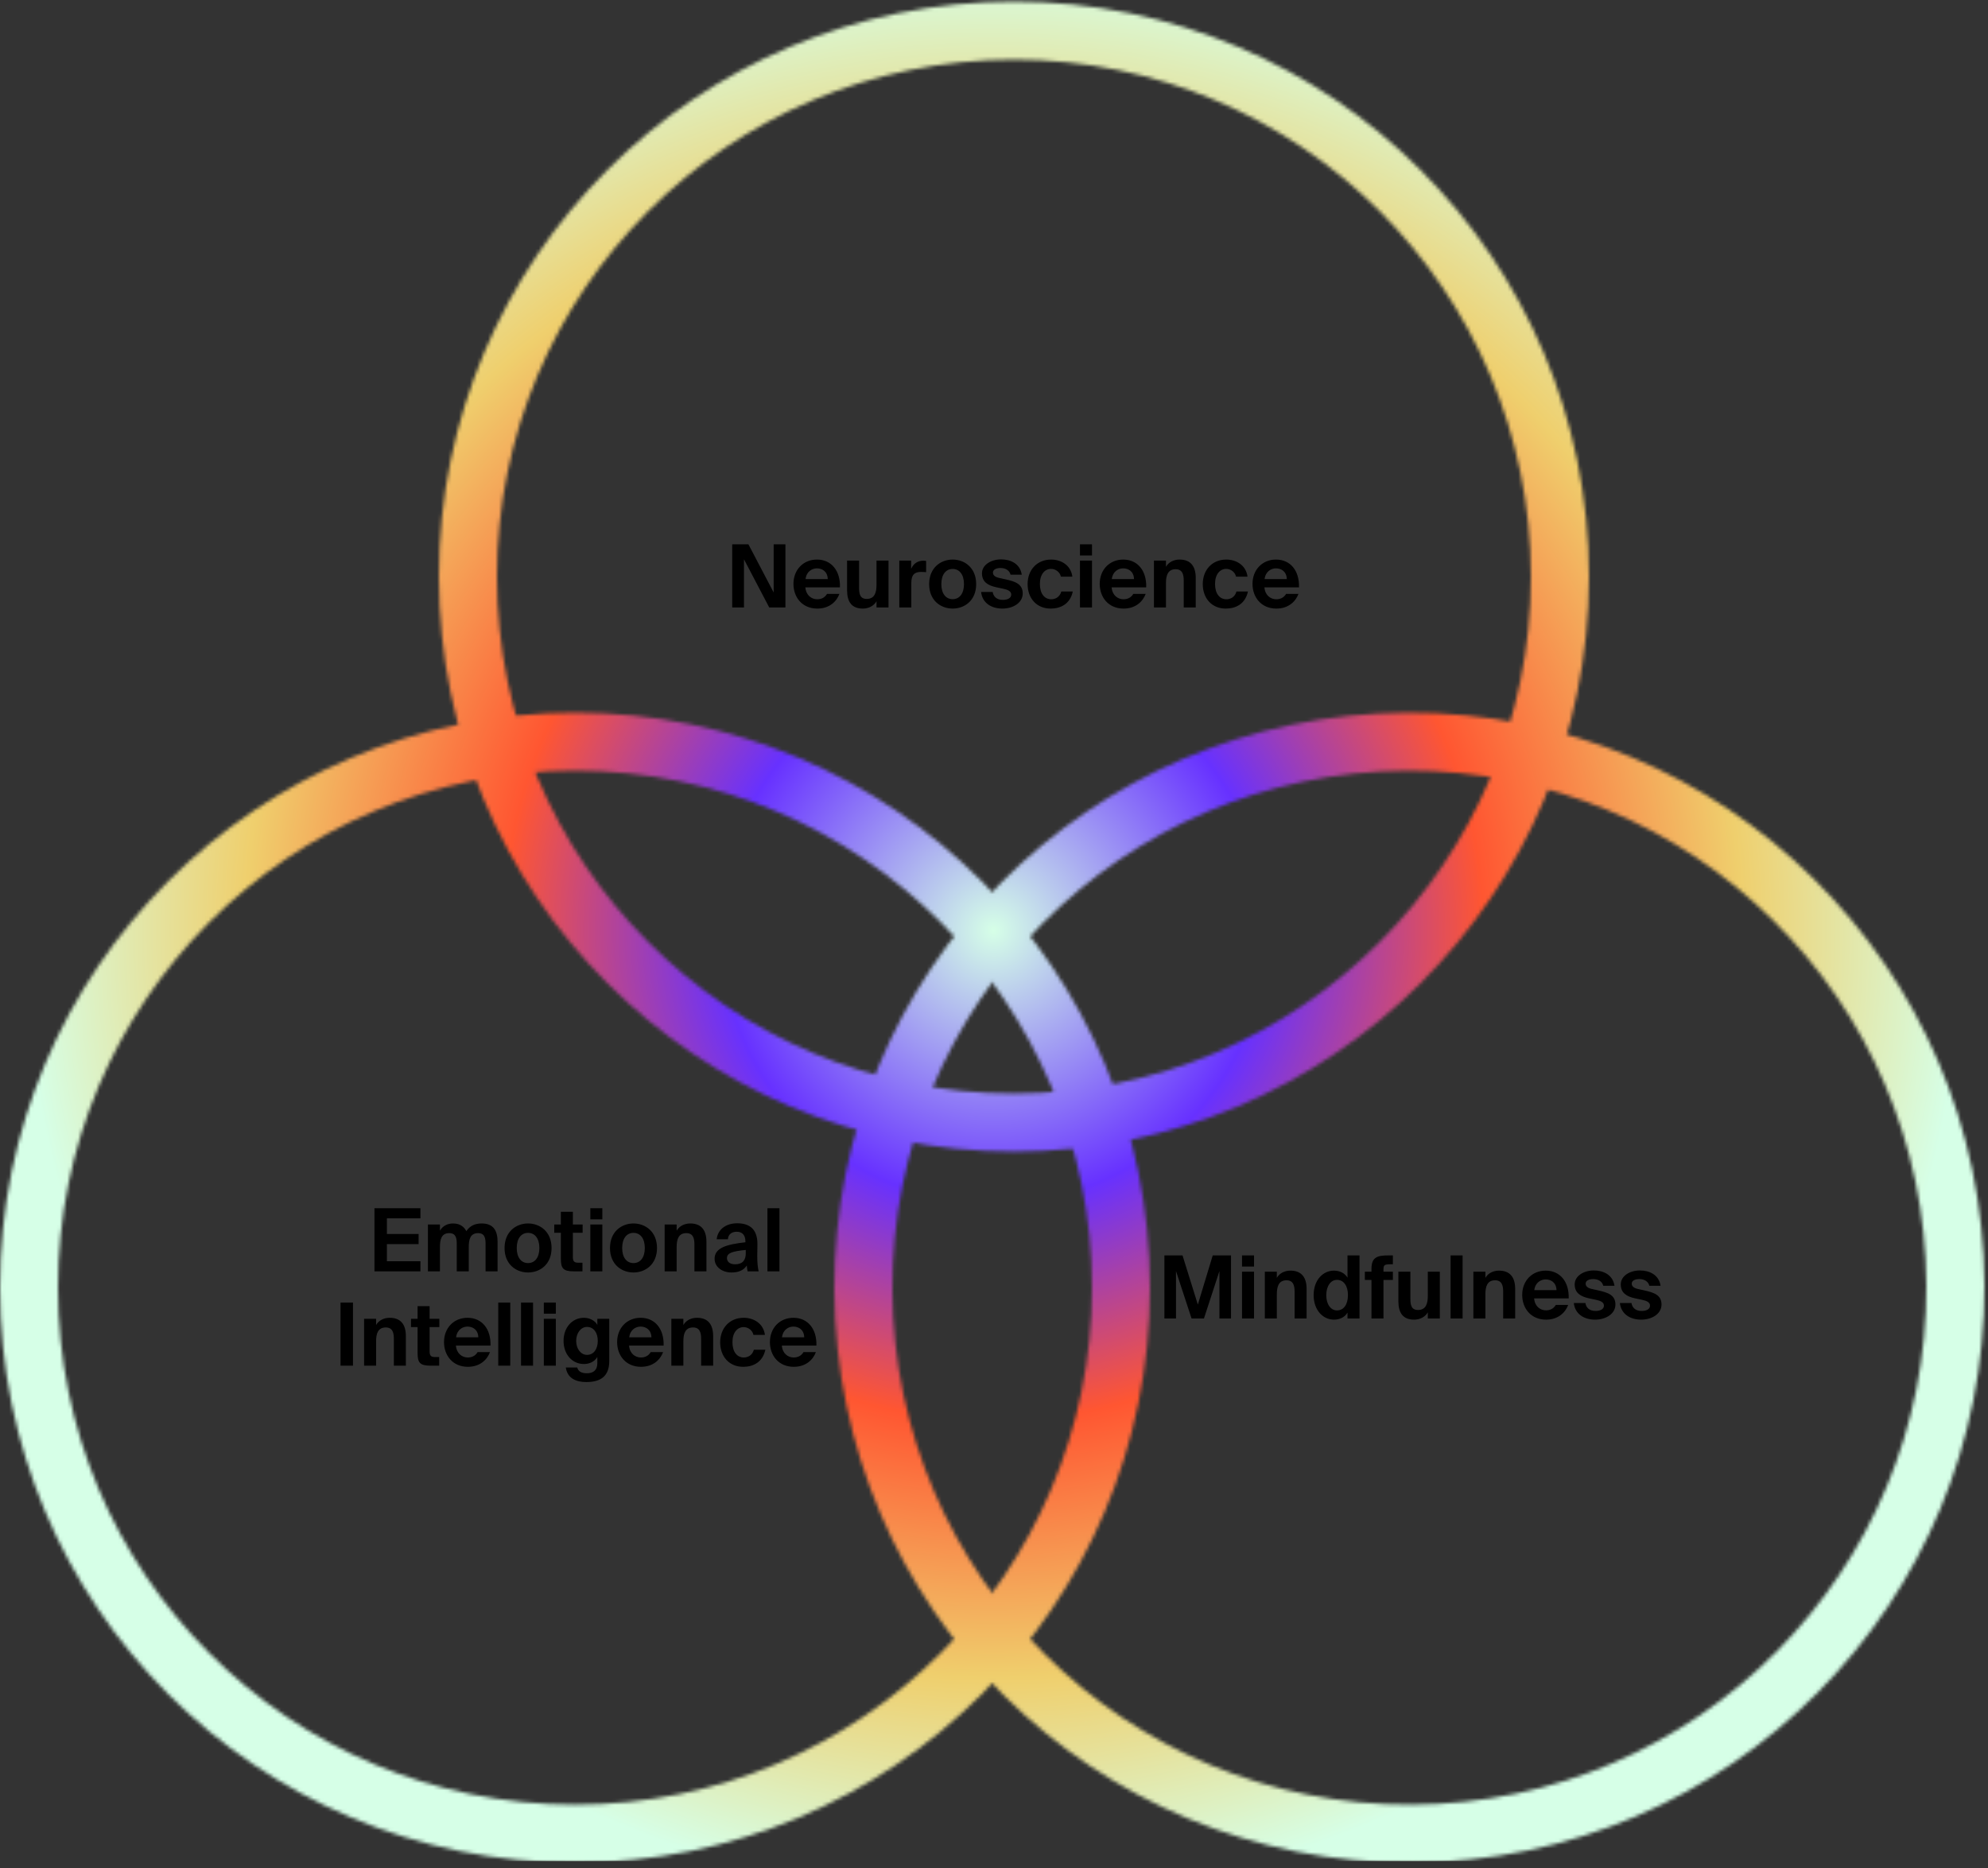 <svg width="548" height="515" viewBox="0 0 548 515" fill="none" xmlns="http://www.w3.org/2000/svg">
<rect x="0" y="0" width="548" height="515" fill="#333333" stroke="none"/>
<path d="M212.041 167.439H216.505V150.039H213.265V163.311L206.305 150.039H201.841V167.439H205.081V154.167L212.041 167.439ZM222.006 161.895H231.534C231.678 157.335 229.182 154.239 225.198 154.239C221.382 154.239 218.718 157.095 218.718 160.935C218.718 164.655 221.142 167.751 225.294 167.751C228.798 167.751 230.694 165.615 231.39 163.695H227.982C227.31 164.823 226.278 165.183 225.27 165.183C223.71 165.183 222.174 164.103 222.006 161.895ZM222.054 159.615C222.318 157.455 223.926 156.663 225.174 156.663C226.566 156.663 228.102 157.431 228.174 159.615H222.054ZM241.612 165.735V167.439H244.924V154.527H241.612V161.247C241.612 163.287 241.108 165.087 238.924 165.087C237.052 165.087 236.812 163.695 236.812 161.967V154.527H233.5V162.687C233.5 165.855 234.748 167.751 237.844 167.751C239.428 167.751 240.868 167.031 241.612 165.735ZM255.286 157.719V154.599C255.07 154.575 254.782 154.551 254.566 154.551C253.078 154.551 251.902 155.199 251.158 156.783V154.527H247.894V167.439H251.206V160.671C251.206 158.247 252.286 157.647 253.918 157.647C254.398 157.647 254.806 157.671 255.286 157.719ZM256.124 161.007C256.124 165.543 259.34 167.751 262.604 167.751C265.868 167.751 269.084 165.543 269.084 161.007C269.084 156.471 265.868 154.239 262.604 154.239C259.34 154.239 256.124 156.471 256.124 161.007ZM259.484 161.007C259.484 158.295 260.78 156.831 262.604 156.831C264.428 156.831 265.724 158.295 265.724 161.007C265.724 163.695 264.428 165.159 262.604 165.159C260.78 165.159 259.484 163.695 259.484 161.007ZM278.557 158.415H281.653C281.221 155.439 278.653 154.191 275.965 154.191C273.181 154.191 270.685 155.703 270.685 158.031C270.685 160.383 272.293 161.391 274.717 161.895L276.637 162.303C277.741 162.543 278.749 162.927 278.749 163.887C278.749 164.823 277.837 165.351 276.421 165.351C274.717 165.351 273.829 164.415 273.637 163.167H270.445C270.757 166.119 273.157 167.751 276.325 167.751C279.253 167.751 281.917 166.167 281.917 163.575C281.917 160.911 279.733 160.263 277.165 159.687L275.437 159.303C274.213 159.039 273.709 158.511 273.709 157.815C273.709 157.023 274.573 156.567 275.797 156.567C277.309 156.567 278.317 157.335 278.557 158.415ZM295.601 158.943C295.169 155.727 292.433 154.239 289.745 154.239C285.881 154.239 283.265 157.071 283.265 161.007C283.265 164.895 285.737 167.751 289.601 167.751C292.265 167.751 294.953 166.575 295.721 163.047H292.553C292.121 164.607 290.897 165.183 289.769 165.183C287.945 165.183 286.649 163.671 286.649 160.959C286.649 158.271 288.017 156.807 289.745 156.807C290.993 156.807 292.193 157.719 292.433 158.943H295.601ZM301.011 150.039H297.699V153.111H301.011V150.039ZM301.011 154.527H297.699V167.439H301.011V154.527ZM306.428 161.895H315.956C316.1 157.335 313.604 154.239 309.62 154.239C305.804 154.239 303.14 157.095 303.14 160.935C303.14 164.655 305.564 167.751 309.716 167.751C313.22 167.751 315.116 165.615 315.812 163.695H312.404C311.732 164.823 310.7 165.183 309.692 165.183C308.132 165.183 306.596 164.103 306.428 161.895ZM306.476 159.615C306.74 157.455 308.348 156.663 309.596 156.663C310.988 156.663 312.524 157.431 312.596 159.615H306.476ZM321.402 156.231V154.527H318.09V167.439H321.402V160.719C321.402 158.679 321.882 156.903 324.066 156.903C325.938 156.903 326.298 158.343 326.298 160.023V167.439H329.61V159.303C329.61 156.135 328.242 154.239 325.146 154.239C323.562 154.239 322.146 154.935 321.402 156.231ZM343.882 158.943C343.45 155.727 340.714 154.239 338.026 154.239C334.162 154.239 331.546 157.071 331.546 161.007C331.546 164.895 334.018 167.751 337.882 167.751C340.546 167.751 343.234 166.575 344.002 163.047H340.834C340.402 164.607 339.178 165.183 338.05 165.183C336.226 165.183 334.93 163.671 334.93 160.959C334.93 158.271 336.298 156.807 338.026 156.807C339.274 156.807 340.474 157.719 340.714 158.943H343.882ZM348.545 161.895H358.073C358.217 157.335 355.721 154.239 351.737 154.239C347.921 154.239 345.257 157.095 345.257 160.935C345.257 164.655 347.681 167.751 351.833 167.751C355.337 167.751 357.233 165.615 357.929 163.695H354.521C353.849 164.823 352.817 165.183 351.809 165.183C350.249 165.183 348.713 164.103 348.545 161.895ZM348.593 159.615C348.857 157.455 350.465 156.663 351.713 156.663C353.105 156.663 354.641 157.431 354.713 159.615H348.593Z" fill="black"/>
<path d="M103.22 333.039V350.439H115.892V347.655H106.652V342.927H115.388V340.143H106.652V335.823H115.892V333.039H103.22ZM131.785 339.903C133.729 339.903 133.849 341.511 133.849 342.927V350.439H137.161V342.303C137.161 339.255 136.033 337.239 132.793 337.239C130.849 337.239 129.553 337.911 128.545 339.351C128.041 338.415 127.081 337.239 124.873 337.239C123.313 337.239 121.993 337.959 121.273 339.231V337.527H117.961V350.439H121.273V343.719C121.273 341.751 121.633 339.903 123.841 339.903C125.785 339.903 125.905 341.511 125.905 342.927V350.439H129.217V343.719C129.217 341.751 129.577 339.903 131.785 339.903ZM139.081 344.007C139.081 348.543 142.297 350.751 145.561 350.751C148.825 350.751 152.041 348.543 152.041 344.007C152.041 339.471 148.825 337.239 145.561 337.239C142.297 337.239 139.081 339.471 139.081 344.007ZM142.441 344.007C142.441 341.295 143.737 339.831 145.561 339.831C147.385 339.831 148.681 341.295 148.681 344.007C148.681 346.695 147.385 348.159 145.561 348.159C143.737 348.159 142.441 346.695 142.441 344.007ZM154.604 334.023V337.527H152.78V339.807H154.604V346.959C154.604 349.527 155.18 350.439 158.132 350.439H160.556V348.063H159.548C158.372 348.063 157.916 347.799 157.916 346.479V339.807H160.604V337.527H157.916V334.023H154.604ZM166.038 333.039H162.726V336.111H166.038V333.039ZM166.038 337.527H162.726V350.439H166.038V337.527ZM168.144 344.007C168.144 348.543 171.36 350.751 174.624 350.751C177.888 350.751 181.104 348.543 181.104 344.007C181.104 339.471 177.888 337.239 174.624 337.239C171.36 337.239 168.144 339.471 168.144 344.007ZM171.504 344.007C171.504 341.295 172.8 339.831 174.624 339.831C176.448 339.831 177.744 341.295 177.744 344.007C177.744 346.695 176.448 348.159 174.624 348.159C172.8 348.159 171.504 346.695 171.504 344.007ZM186.523 339.231V337.527H183.211V350.439H186.523V343.719C186.523 341.679 187.003 339.903 189.187 339.903C191.059 339.903 191.419 341.343 191.419 343.023V350.439H194.731V342.303C194.731 339.135 193.363 337.239 190.267 337.239C188.683 337.239 187.267 337.935 186.523 339.231ZM201.636 350.751C203.58 350.751 204.948 350.175 205.86 348.831C205.908 349.455 205.98 350.031 206.076 350.439H209.124C208.884 349.359 208.74 348.207 208.74 346.167C208.74 344.991 208.788 343.287 208.788 342.879C208.788 338.511 206.292 337.191 203.22 337.191C199.908 337.191 197.796 339.063 197.556 341.607H200.652C200.724 340.191 201.78 339.519 203.052 339.519C204.396 339.519 205.476 340.215 205.476 342.207V342.423C200.412 342.999 196.98 343.911 196.98 346.959C196.98 349.311 199.164 350.751 201.636 350.751ZM205.572 344.535V345.495C205.572 347.367 204.684 348.495 202.62 348.495C201.132 348.495 200.388 347.727 200.388 346.791C200.388 345.351 201.876 344.919 205.572 344.535ZM214.859 350.439V333.039H211.547V350.439H214.859ZM97.301 376.439V359.039H93.869V376.439H97.301ZM103.671 365.231V363.527H100.359V376.439H103.671V369.719C103.671 367.679 104.151 365.903 106.335 365.903C108.207 365.903 108.567 367.343 108.567 369.023V376.439H111.879V368.303C111.879 365.135 110.511 363.239 107.415 363.239C105.831 363.239 104.415 363.935 103.671 365.231ZM115.112 360.023V363.527H113.288V365.807H115.112V372.959C115.112 375.527 115.688 376.439 118.64 376.439H121.064V374.063H120.056C118.88 374.063 118.424 373.799 118.424 372.479V365.807H121.112V363.527H118.424V360.023H115.112ZM125.682 370.895H135.21C135.354 366.335 132.858 363.239 128.874 363.239C125.058 363.239 122.394 366.095 122.394 369.935C122.394 373.655 124.818 376.751 128.97 376.751C132.474 376.751 134.37 374.615 135.066 372.695H131.658C130.986 373.823 129.954 374.183 128.946 374.183C127.386 374.183 125.85 373.103 125.682 370.895ZM125.73 368.615C125.994 366.455 127.602 365.663 128.85 365.663C130.242 365.663 131.778 366.431 131.85 368.615H125.73ZM140.655 376.439V359.039H137.343V376.439H140.655ZM146.937 376.439V359.039H143.625V376.439H146.937ZM153.218 359.039H149.906V362.111H153.218V359.039ZM153.218 363.527H149.906V376.439H153.218V363.527ZM167.947 363.527H164.659V365.207C164.083 364.079 162.595 363.239 160.963 363.239C157.723 363.239 155.347 365.927 155.347 369.599C155.347 373.367 157.771 375.983 160.963 375.983C162.307 375.983 163.819 375.455 164.659 374.039V375.767C164.659 377.711 163.507 378.527 161.779 378.527C160.267 378.527 159.403 378.023 159.115 376.943H155.971C156.403 379.967 158.851 380.951 161.611 380.951C165.571 380.951 167.947 379.367 167.947 375.143V363.527ZM164.779 369.599C164.779 371.879 163.651 373.463 161.803 373.463C160.099 373.463 158.827 371.759 158.827 369.623C158.827 367.463 160.099 365.759 161.803 365.759C163.651 365.759 164.779 367.343 164.779 369.599ZM173.401 370.895H182.929C183.073 366.335 180.577 363.239 176.593 363.239C172.777 363.239 170.113 366.095 170.113 369.935C170.113 373.655 172.537 376.751 176.689 376.751C180.193 376.751 182.089 374.615 182.785 372.695H179.377C178.705 373.823 177.673 374.183 176.665 374.183C175.105 374.183 173.569 373.103 173.401 370.895ZM173.449 368.615C173.713 366.455 175.321 365.663 176.569 365.663C177.961 365.663 179.497 366.431 179.569 368.615H173.449ZM188.374 365.231V363.527H185.062V376.439H188.374V369.719C188.374 367.679 188.854 365.903 191.038 365.903C192.91 365.903 193.27 367.343 193.27 369.023V376.439H196.582V368.303C196.582 365.135 195.214 363.239 192.118 363.239C190.534 363.239 189.118 363.935 188.374 365.231ZM210.855 367.943C210.423 364.727 207.687 363.239 204.999 363.239C201.135 363.239 198.519 366.071 198.519 370.007C198.519 373.895 200.991 376.751 204.855 376.751C207.519 376.751 210.207 375.575 210.975 372.047H207.807C207.375 373.607 206.151 374.183 205.023 374.183C203.199 374.183 201.903 372.671 201.903 369.959C201.903 367.271 203.271 365.807 204.999 365.807C206.247 365.807 207.447 366.719 207.687 367.943H210.855ZM215.518 370.895H225.046C225.19 366.335 222.694 363.239 218.71 363.239C214.894 363.239 212.23 366.095 212.23 369.935C212.23 373.655 214.654 376.751 218.806 376.751C222.31 376.751 224.206 374.615 224.902 372.695H221.494C220.822 373.823 219.79 374.183 218.782 374.183C217.222 374.183 215.686 373.103 215.518 370.895ZM215.566 368.615C215.83 366.455 217.438 365.663 218.686 365.663C220.078 365.663 221.614 366.431 221.686 368.615H215.566Z" fill="black"/>
<path d="M328.462 363.439H331.87L336.142 350.359V363.439H339.334V346.039H334.294L330.19 359.599L325.966 346.039H320.974V363.439H324.166V350.359L328.462 363.439ZM345.683 346.039H342.371V349.111H345.683V346.039ZM345.683 350.527H342.371V363.439H345.683V350.527ZM351.964 352.231V350.527H348.652V363.439H351.964V356.719C351.964 354.679 352.444 352.903 354.628 352.903C356.5 352.903 356.86 354.343 356.86 356.023V363.439H360.172V355.303C360.172 352.135 358.804 350.239 355.708 350.239C354.124 350.239 352.708 350.935 351.964 352.231ZM371.445 363.439H374.757V346.039H371.445V352.183C370.749 350.983 369.357 350.239 367.725 350.239C364.605 350.239 362.109 352.927 362.109 356.983C362.109 361.111 364.653 363.751 367.725 363.751C369.069 363.751 370.629 363.223 371.445 361.807V363.439ZM371.565 356.983C371.565 359.623 370.365 361.207 368.541 361.207C366.837 361.207 365.589 359.527 365.589 357.007C365.589 354.487 366.837 352.783 368.541 352.783C370.365 352.783 371.565 354.391 371.565 356.983ZM378.05 349.807V350.527H376.226V352.807H378.05V363.439H381.362V352.807H383.954V350.527H381.362V349.903C381.362 348.679 381.674 348.487 383.306 348.487H383.954V346.039H382.826C379.586 346.039 378.05 346.543 378.05 349.807ZM393.58 361.735V363.439H396.892V350.527H393.58V357.247C393.58 359.287 393.076 361.087 390.892 361.087C389.02 361.087 388.78 359.695 388.78 357.967V350.527H385.468V358.687C385.468 361.855 386.716 363.751 389.812 363.751C391.396 363.751 392.836 363.031 393.58 361.735ZM403.175 363.439V346.039H399.863V363.439H403.175ZM409.456 352.231V350.527H406.144V363.439H409.456V356.719C409.456 354.679 409.936 352.903 412.12 352.903C413.992 352.903 414.352 354.343 414.352 356.023V363.439H417.664V355.303C417.664 352.135 416.296 350.239 413.2 350.239C411.616 350.239 410.2 350.935 409.456 352.231ZM422.889 357.895H432.417C432.561 353.335 430.065 350.239 426.081 350.239C422.265 350.239 419.601 353.095 419.601 356.935C419.601 360.655 422.025 363.751 426.177 363.751C429.681 363.751 431.577 361.615 432.273 359.695H428.865C428.193 360.823 427.161 361.183 426.153 361.183C424.593 361.183 423.057 360.103 422.889 357.895ZM422.937 355.615C423.201 353.455 424.809 352.663 426.057 352.663C427.449 352.663 428.985 353.431 429.057 355.615H422.937ZM441.94 354.415H445.036C444.604 351.439 442.036 350.191 439.348 350.191C436.564 350.191 434.068 351.703 434.068 354.031C434.068 356.383 435.676 357.391 438.1 357.895L440.02 358.303C441.124 358.543 442.132 358.927 442.132 359.887C442.132 360.823 441.22 361.351 439.804 361.351C438.1 361.351 437.212 360.415 437.02 359.167H433.828C434.14 362.119 436.54 363.751 439.708 363.751C442.636 363.751 445.3 362.167 445.3 359.575C445.3 356.911 443.116 356.263 440.548 355.687L438.82 355.303C437.596 355.039 437.092 354.511 437.092 353.815C437.092 353.023 437.956 352.567 439.18 352.567C440.692 352.567 441.7 353.335 441.94 354.415ZM454.643 354.415H457.739C457.307 351.439 454.739 350.191 452.051 350.191C449.267 350.191 446.771 351.703 446.771 354.031C446.771 356.383 448.379 357.391 450.803 357.895L452.723 358.303C453.827 358.543 454.835 358.927 454.835 359.887C454.835 360.823 453.923 361.351 452.507 361.351C450.803 361.351 449.915 360.415 449.723 359.167H446.531C446.843 362.119 449.243 363.751 452.411 363.751C455.339 363.751 458.003 362.167 458.003 359.575C458.003 356.911 455.819 356.263 453.251 355.687L451.523 355.303C450.299 355.039 449.795 354.511 449.795 353.815C449.795 353.023 450.659 352.567 451.883 352.567C453.395 352.567 454.403 353.335 454.643 354.415Z" fill="black"/>
<mask id="mask0_776_4267" style="mask-type:alpha" maskUnits="userSpaceOnUse" x="0" y="0" width="547" height="514">
<circle cx="158.5" cy="354.939" r="150.5" stroke="url(#paint0_angular_776_4267)" stroke-width="16"/>
<circle cx="388.5" cy="354.939" r="150.5" transform="rotate(-90.258 388.5 354.939)" stroke="url(#paint1_angular_776_4267)" stroke-width="16"/>
<circle cx="279.5" cy="158.939" r="150.5" stroke="url(#paint2_angular_776_4267)" stroke-width="16"/>
</mask>
<g mask="url(#mask0_776_4267)">
<rect width="547.711" height="513" fill="url(#paint3_angular_776_4267)"/>
</g>
<defs>
<radialGradient id="paint0_angular_776_4267" cx="0" cy="0" r="1" gradientUnits="userSpaceOnUse" gradientTransform="translate(158.5 354.939) rotate(-45) scale(159.709)">
<stop stop-color="#D6FFE7"/>
<stop offset="0.281" stop-color="#6731FF"/>
<stop offset="0.505" stop-color="#FF5631"/>
<stop offset="0.771" stop-color="#EFCF6D"/>
<stop offset="1" stop-color="#D6FFE7"/>
</radialGradient>
<radialGradient id="paint1_angular_776_4267" cx="0" cy="0" r="1" gradientUnits="userSpaceOnUse" gradientTransform="translate(388.5 354.939) rotate(-45) scale(159.709)">
<stop stop-color="#D6FFE7"/>
<stop offset="0.281" stop-color="#6731FF"/>
<stop offset="0.505" stop-color="#FF5631"/>
<stop offset="0.771" stop-color="#EFCF6D"/>
<stop offset="1" stop-color="#D6FFE7"/>
</radialGradient>
<radialGradient id="paint2_angular_776_4267" cx="0" cy="0" r="1" gradientUnits="userSpaceOnUse" gradientTransform="translate(279.5 158.939) rotate(-45) scale(159.709)">
<stop stop-color="#D6FFE7"/>
<stop offset="0.281" stop-color="#6731FF"/>
<stop offset="0.505" stop-color="#FF5631"/>
<stop offset="0.771" stop-color="#EFCF6D"/>
<stop offset="1" stop-color="#D6FFE7"/>
</radialGradient>
<radialGradient id="paint3_angular_776_4267" cx="0" cy="0" r="1" gradientUnits="userSpaceOnUse" gradientTransform="translate(273.855 256.5) rotate(-43.126) scale(267.343 266.771)">
<stop stop-color="#D6FFE7"/>
<stop offset="0.281" stop-color="#6731FF"/>
<stop offset="0.505" stop-color="#FF5631"/>
<stop offset="0.771" stop-color="#EFCF6D"/>
<stop offset="1" stop-color="#D6FFE7"/>
</radialGradient>
</defs>
</svg>
